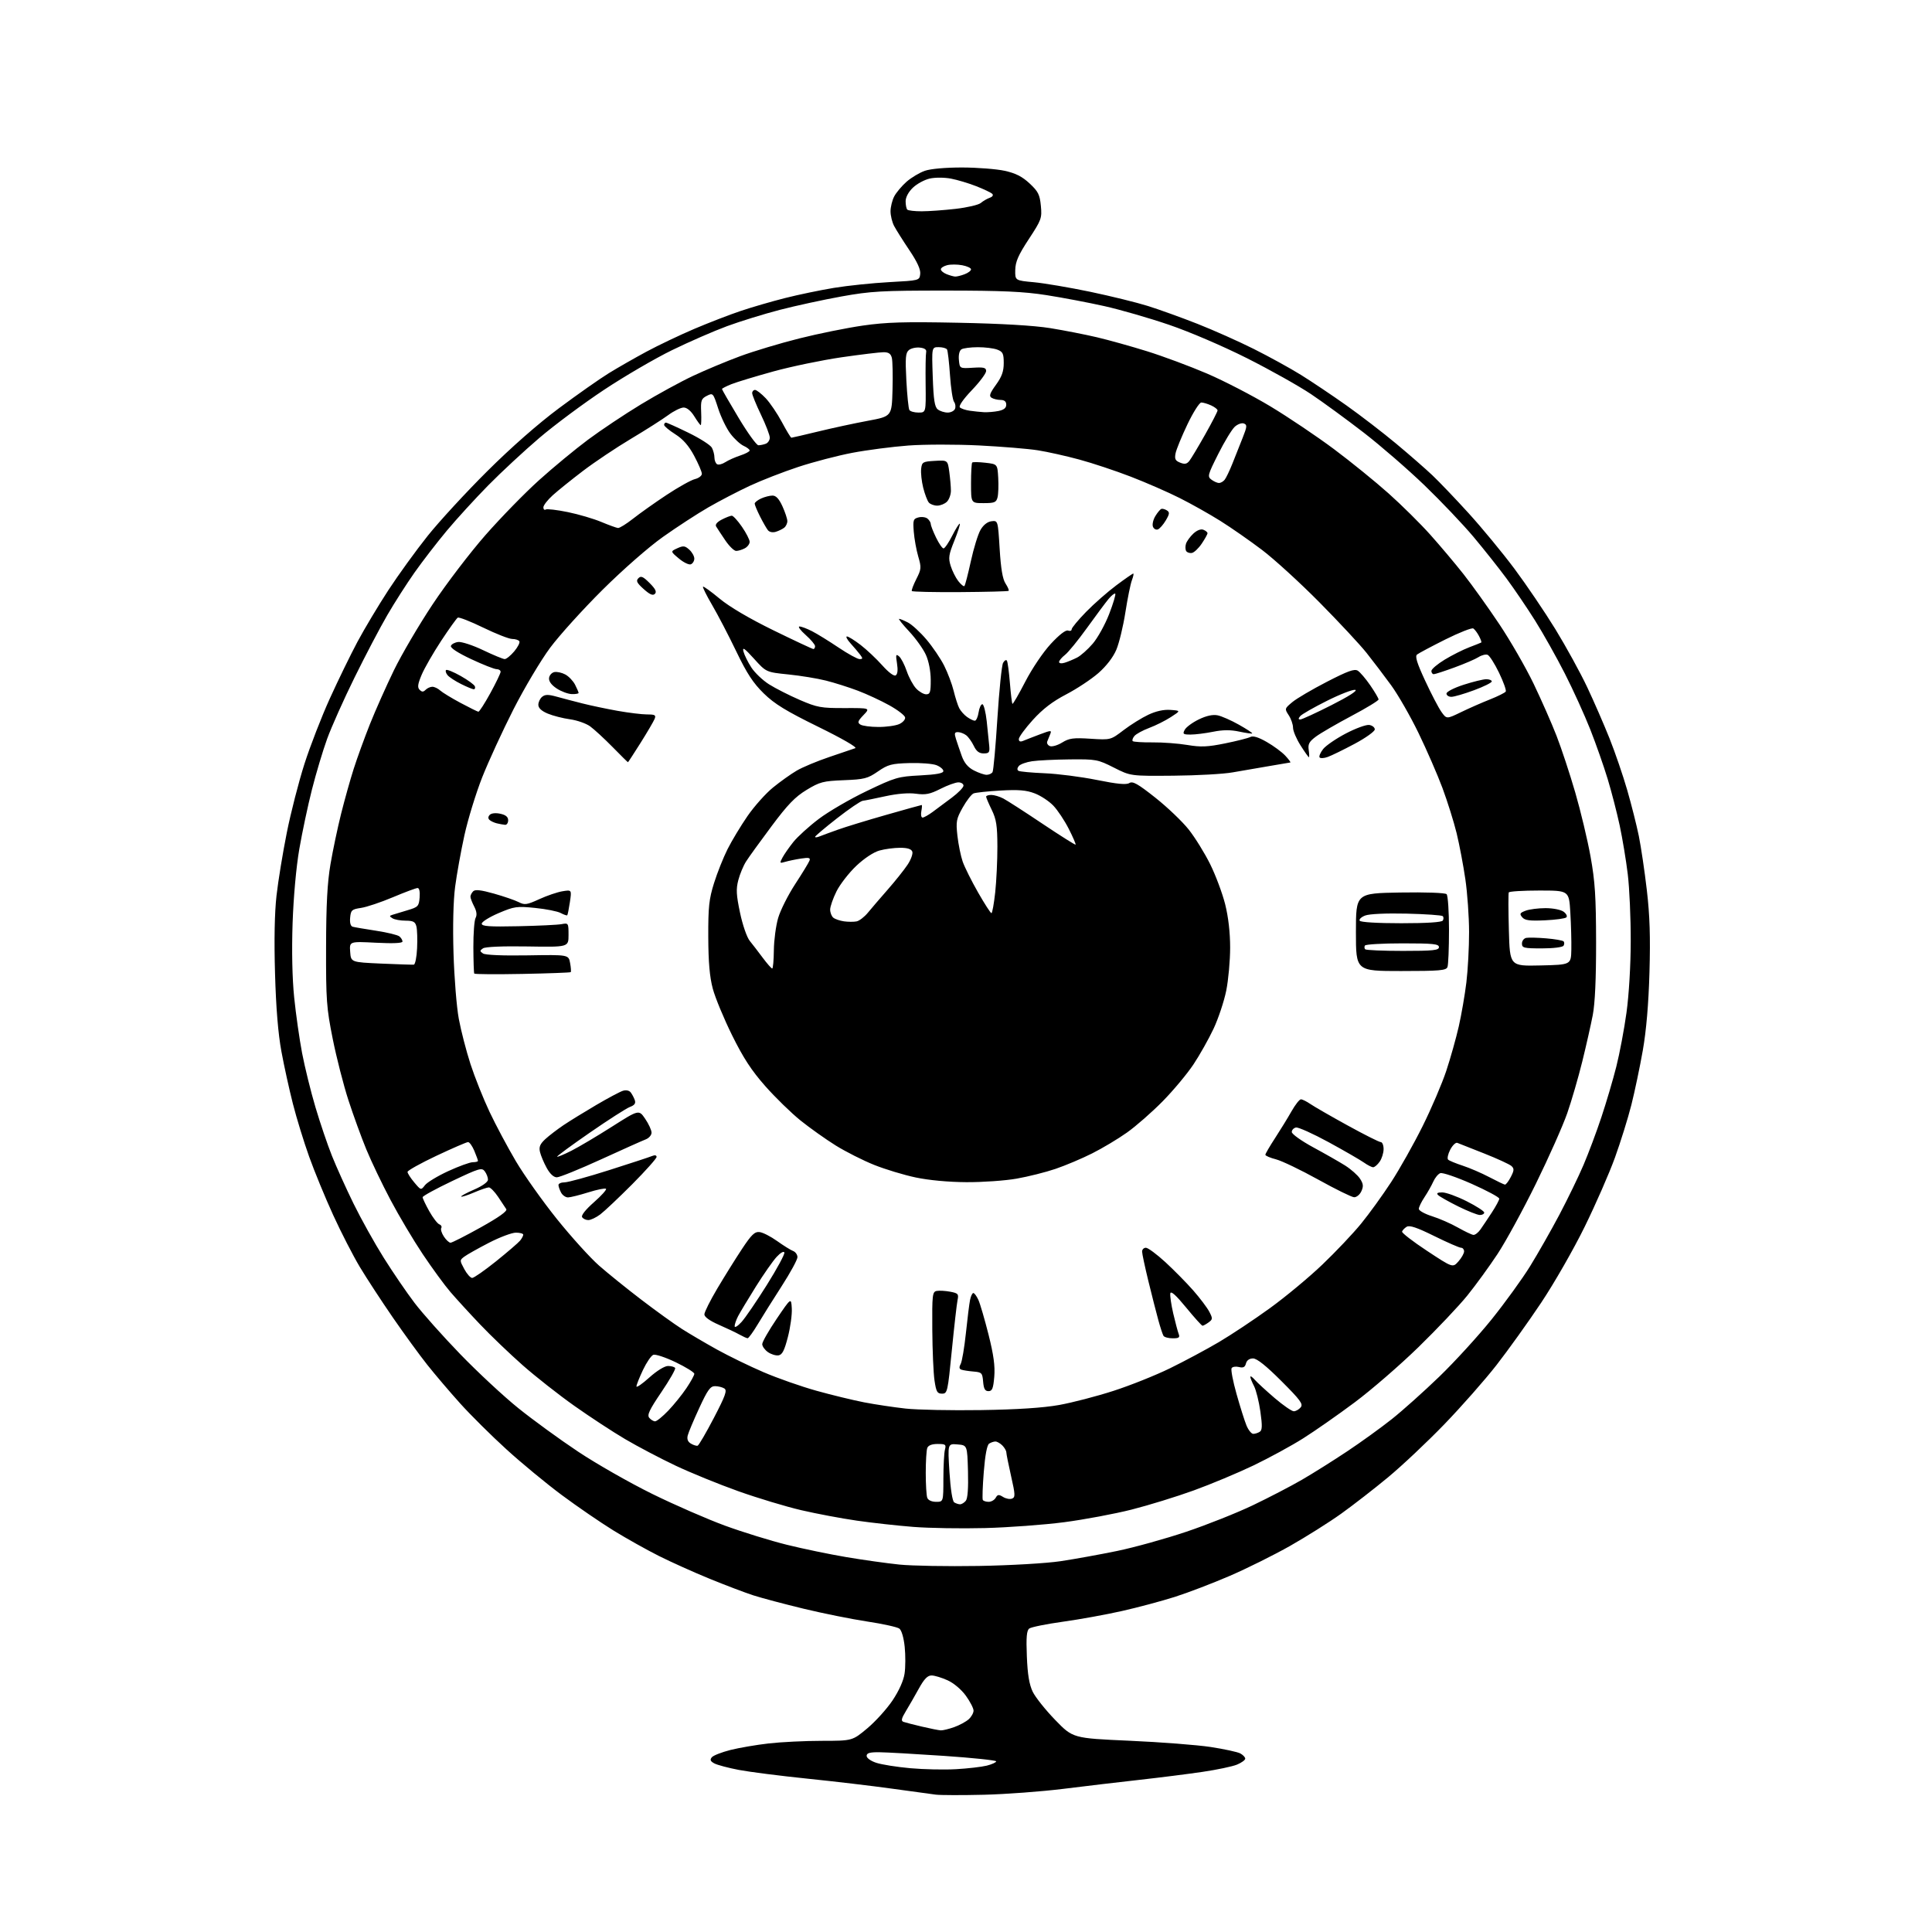 <?xml version="1.0" encoding="UTF-8" standalone="no"?>
<svg 
  version="1.1" 
  xmlns="http://www.w3.org/2000/svg" 
  xmlns:xlink="http://www.w3.org/1999/xlink" 
  xmlns:svg="http://www.w3.org/2000/svg"
  xmlns:rdf="http://www.w3.org/1999/02/22-rdf-syntax-ns#"
  xmlns:cc="http://creativecommons.org/ns#"
  xmlns:dc="http://purl.org/dc/elements/1.1/"
  viewBox="0 0 768 768"
  width="768"
  height="768"
>
<style>svg {background-color: white; }</style>"
<path stroke="none" fill="black" fill-rule="evenodd" d="M391.17,713.44C382.55,713.65 373.93,713.63 372.00,713.40C370.07,713.16 362.20,712.08 354.50,711.01C346.80,709.93 331.69,708.14 320.91,707.04C310.14,705.93 297.90,704.37 293.70,703.57C289.51,702.77 285.13,701.60 283.97,700.99C282.38,700.13 282.14,699.54 282.96,698.54C283.56,697.82 286.90,696.52 290.37,695.64C293.84,694.77 300.69,693.60 305.59,693.04C310.49,692.48 319.97,692.01 326.66,692.01C338.83,692.00 338.83,692.00 344.74,687.06C347.99,684.34 352.51,679.35 354.78,675.97C357.34,672.15 359.16,668.12 359.58,665.30C359.96,662.81 359.98,658.01 359.63,654.64C359.25,650.97 358.39,648.05 357.50,647.39C356.67,646.78 350.93,645.51 344.75,644.58C338.56,643.64 327.20,641.36 319.50,639.50C311.80,637.64 302.77,635.24 299.44,634.17C296.10,633.09 288.27,630.11 282.04,627.56C275.80,625.01 266.77,620.95 261.97,618.54C257.17,616.13 249.02,611.57 243.87,608.40C238.72,605.22 229.47,598.88 223.32,594.31C217.16,589.73 207.26,581.56 201.32,576.14C195.37,570.73 187.10,562.52 182.94,557.90C178.78,553.28 172.88,546.35 169.83,542.50C166.77,538.65 160.60,530.17 156.11,523.66C151.62,517.14 145.74,508.14 143.05,503.66C140.36,499.17 135.58,489.88 132.44,483.00C129.29,476.12 124.99,465.67 122.88,459.76C120.77,453.86 117.86,444.41 116.43,438.76C114.99,433.12 112.93,423.77 111.87,418.00C110.57,410.99 109.72,400.69 109.33,387.00C108.94,373.76 109.15,362.78 109.92,356.00C110.57,350.23 112.41,338.98 114.01,331.00C115.60,323.02 118.76,310.73 121.02,303.67C123.28,296.62 127.82,284.92 131.11,277.67C134.40,270.43 139.35,260.27 142.11,255.10C144.88,249.93 150.40,240.70 154.38,234.60C158.37,228.49 165.41,218.78 170.02,213.00C174.64,207.22 185.28,195.67 193.67,187.33C203.24,177.81 213.88,168.46 222.21,162.26C229.52,156.81 238.43,150.56 242.00,148.36C245.57,146.16 252.32,142.30 257.00,139.78C261.68,137.26 270.23,133.19 276.00,130.73C281.77,128.28 290.10,125.06 294.50,123.59C298.90,122.11 306.79,119.82 312.04,118.49C317.29,117.16 326.07,115.33 331.54,114.43C337.02,113.53 346.90,112.51 353.50,112.15C365.48,111.50 365.50,111.50 365.80,108.91C366.01,107.14 364.62,104.10 361.46,99.41C358.91,95.61 356.18,91.28 355.41,89.80C354.63,88.31 354.00,85.70 354.00,84.00C354.00,82.30 354.65,79.64 355.45,78.10C356.25,76.56 358.46,73.93 360.36,72.25C362.27,70.58 365.55,68.62 367.66,67.89C369.96,67.10 375.92,66.57 382.50,66.58C388.55,66.60 396.15,67.19 399.40,67.90C403.76,68.87 406.33,70.17 409.28,72.92C412.70,76.11 413.33,77.36 413.76,81.81C414.23,86.74 413.99,87.39 408.96,95.06C404.79,101.41 403.65,104.02 403.58,107.31C403.50,111.50 403.50,111.50 411.00,112.19C415.12,112.58 425.17,114.28 433.33,115.98C441.48,117.69 451.83,120.23 456.33,121.64C460.82,123.05 469.68,126.24 476.00,128.73C482.32,131.22 492.41,135.71 498.41,138.72C504.41,141.72 512.83,146.35 517.12,149.01C521.40,151.67 529.54,157.13 535.20,161.14C540.87,165.16 549.77,172.01 555.00,176.37C560.23,180.73 566.69,186.37 569.36,188.90C572.04,191.43 578.53,198.22 583.79,204.00C589.05,209.78 597.23,219.69 601.97,226.03C606.70,232.37 614.04,243.20 618.28,250.10C622.51,257.01 628.20,267.37 630.92,273.13C633.64,278.89 637.65,288.11 639.84,293.60C642.03,299.10 645.18,308.30 646.84,314.05C648.50,319.80 650.58,328.02 651.46,332.33C652.33,336.64 653.77,346.31 654.64,353.83C655.82,363.90 656.09,372.50 655.69,386.50C655.33,399.07 654.44,409.56 653.05,417.50C651.89,424.10 649.84,433.85 648.50,439.18C647.16,444.50 644.21,453.95 641.96,460.18C639.71,466.40 634.30,478.76 629.94,487.64C625.59,496.52 617.81,510.10 612.65,517.83C607.49,525.56 599.49,536.72 594.88,542.64C590.27,548.55 580.94,559.14 574.15,566.17C567.36,573.20 557.30,582.67 551.81,587.22C546.31,591.78 537.92,598.29 533.16,601.70C528.40,605.11 519.25,610.87 512.84,614.51C506.43,618.14 495.63,623.51 488.84,626.44C482.05,629.37 472.23,633.13 467.00,634.79C461.77,636.45 452.32,638.98 446.00,640.40C439.68,641.83 429.10,643.75 422.50,644.66C415.90,645.58 409.89,646.80 409.14,647.37C408.11,648.17 407.88,650.82 408.19,658.46C408.48,665.68 409.14,669.62 410.52,672.50C411.59,674.70 415.62,679.75 419.48,683.73C426.50,690.97 426.50,690.97 449.00,691.97C461.38,692.52 475.90,693.64 481.28,694.46C486.66,695.29 491.94,696.43 493.03,697.01C494.11,697.60 495.00,698.53 495.00,699.09C495.00,699.64 493.54,700.71 491.75,701.45C489.96,702.20 483.77,703.50 478.00,704.35C472.23,705.20 460.98,706.62 453.00,707.51C445.02,708.40 431.38,710.01 422.67,711.10C413.96,712.18 399.79,713.23 391.17,713.44zM380.00,703.28C384.68,703.02 390.19,702.38 392.25,701.87C394.31,701.35 396.00,700.58 396.00,700.16C396.00,699.75 386.66,698.77 375.25,697.99C363.84,697.22 352.25,696.56 349.50,696.54C345.71,696.51 344.50,696.86 344.50,698.00C344.50,698.85 346.16,700.04 348.36,700.75C350.48,701.45 356.55,702.41 361.86,702.89C367.16,703.37 375.32,703.54 380.00,703.28zM374.00,687.85C374.82,687.88 377.22,687.30 379.32,686.55C381.42,685.80 384.00,684.40 385.07,683.44C386.13,682.48 387.00,680.93 387.00,680.00C387.00,679.06 385.62,676.40 383.94,674.07C382.15,671.61 379.13,669.05 376.69,667.95C374.38,666.90 371.52,666.03 370.33,666.02C368.73,666.01 367.38,667.39 365.25,671.25C363.65,674.14 361.33,678.19 360.08,680.24C358.32,683.14 358.11,684.10 359.15,684.47C359.89,684.73 363.20,685.59 366.50,686.36C369.80,687.14 373.18,687.81 374.00,687.85zM389.00,622.49C401.76,622.27 415.86,621.45 421.58,620.60C427.12,619.77 437.25,617.94 444.08,616.53C450.91,615.12 463.25,611.69 471.50,608.92C479.75,606.15 491.68,601.40 498.00,598.38C504.32,595.36 513.10,590.80 517.50,588.25C521.90,585.70 530.00,580.61 535.51,576.94C541.02,573.28 549.03,567.49 553.31,564.09C557.60,560.68 566.09,553.08 572.18,547.20C578.28,541.31 587.61,531.09 592.93,524.49C598.24,517.88 605.13,508.37 608.23,503.35C611.33,498.33 616.57,489.12 619.88,482.87C623.18,476.61 627.50,467.72 629.47,463.09C631.44,458.47 634.65,449.92 636.58,444.09C638.52,438.27 641.19,429.23 642.51,424.00C643.83,418.77 645.65,409.10 646.56,402.50C647.53,395.45 648.23,383.70 648.24,374.00C648.26,364.93 647.73,353.00 647.06,347.50C646.40,342.00 644.95,333.31 643.86,328.18C642.76,323.06 640.61,314.73 639.08,309.68C637.55,304.63 634.44,295.77 632.17,290.00C629.89,284.23 625.34,274.21 622.05,267.75C618.76,261.29 613.45,251.83 610.25,246.74C607.05,241.64 601.92,234.09 598.86,229.95C595.81,225.81 589.90,218.38 585.75,213.42C581.59,208.47 572.84,199.26 566.30,192.96C559.76,186.66 548.88,177.22 542.13,172.00C535.37,166.78 525.94,159.88 521.17,156.68C516.40,153.48 504.94,147.05 495.71,142.40C486.08,137.56 472.85,131.88 464.68,129.10C456.85,126.43 445.28,123.09 438.97,121.68C432.66,120.27 422.32,118.31 416.00,117.32C406.93,115.90 398.47,115.52 376.00,115.51C350.45,115.50 346.16,115.75 334.50,117.85C327.35,119.14 316.32,121.53 310.00,123.17C303.68,124.81 294.23,127.73 289.00,129.66C283.77,131.59 273.95,135.87 267.17,139.18C260.38,142.49 248.19,149.60 240.07,154.99C231.95,160.37 220.40,168.96 214.40,174.08C208.41,179.19 199.26,187.68 194.08,192.94C188.91,198.20 181.48,206.32 177.58,211.00C173.68,215.68 167.93,223.13 164.80,227.57C161.68,232.00 156.78,239.65 153.93,244.57C151.07,249.48 145.22,260.62 140.94,269.32C136.65,278.02 131.74,289.01 130.03,293.73C128.32,298.45 125.60,307.54 123.99,313.91C122.37,320.28 120.12,330.90 118.98,337.50C117.74,344.67 116.67,356.55 116.31,367.00C115.94,377.99 116.17,388.96 116.94,396.50C117.61,403.10 119.03,413.06 120.09,418.64C121.16,424.21 123.54,433.89 125.40,440.14C127.25,446.39 130.21,455.10 131.97,459.50C133.73,463.90 137.59,472.45 140.56,478.50C143.53,484.55 148.92,494.23 152.55,500.00C156.17,505.77 161.69,513.86 164.82,517.96C167.94,522.06 176.12,531.24 183.00,538.35C189.88,545.46 200.22,555.08 206.00,559.73C211.78,564.39 222.48,572.18 229.79,577.04C237.10,581.91 250.37,589.47 259.29,593.86C268.20,598.24 281.25,603.93 288.28,606.50C295.31,609.07 306.33,612.47 312.78,614.07C319.22,615.67 329.90,617.88 336.50,618.99C343.10,620.10 352.55,621.43 357.50,621.94C362.45,622.45 376.62,622.70 389.00,622.49zM391.50,607.43C382.15,607.67 369.37,607.46 363.10,606.97C356.84,606.48 346.71,605.36 340.60,604.48C334.50,603.60 324.55,601.73 318.50,600.32C312.45,598.91 301.20,595.52 293.50,592.78C285.80,590.04 274.55,585.45 268.50,582.59C262.45,579.72 253.45,574.99 248.50,572.07C243.55,569.16 234.45,563.19 228.27,558.82C222.09,554.45 212.87,547.19 207.77,542.70C202.67,538.20 195.07,530.92 190.88,526.51C186.69,522.11 181.37,516.29 179.05,513.59C176.73,510.90 171.80,504.15 168.08,498.59C164.36,493.04 158.58,483.32 155.24,477.00C151.89,470.68 147.55,461.61 145.60,456.86C143.64,452.10 140.45,443.33 138.51,437.36C136.57,431.39 133.76,420.43 132.27,413.00C129.79,400.60 129.57,397.63 129.62,376.50C129.65,359.60 130.12,350.86 131.37,343.54C132.30,338.07 134.20,329.07 135.58,323.54C136.96,318.02 139.21,309.97 140.59,305.66C141.96,301.35 144.88,293.33 147.06,287.84C149.25,282.35 153.54,272.72 156.59,266.44C159.65,260.16 166.58,248.35 172.00,240.20C177.41,232.05 186.86,219.68 192.98,212.70C199.10,205.73 208.70,195.89 214.31,190.85C219.91,185.80 228.68,178.56 233.78,174.76C238.89,170.96 248.33,164.66 254.78,160.75C261.22,156.84 270.54,151.74 275.49,149.42C280.45,147.09 288.87,143.57 294.21,141.60C299.55,139.62 310.12,136.44 317.71,134.54C325.29,132.63 336.68,130.33 343.00,129.42C352.34,128.08 359.49,127.86 381.00,128.30C398.13,128.64 411.03,129.40 417.50,130.44C423.00,131.33 431.32,132.96 436.00,134.06C440.68,135.16 449.68,137.67 456.00,139.64C462.32,141.61 473.04,145.60 479.81,148.50C486.59,151.41 497.95,157.29 505.06,161.57C512.17,165.86 523.50,173.48 530.24,178.51C536.98,183.54 546.77,191.49 552.00,196.16C557.23,200.83 564.69,208.22 568.58,212.58C572.48,216.94 578.42,223.99 581.79,228.26C585.15,232.52 591.54,241.45 595.98,248.09C600.42,254.73 606.57,265.42 609.65,271.83C612.73,278.25 616.83,287.55 618.75,292.50C620.68,297.45 624.02,307.57 626.18,315.00C628.34,322.43 631.08,333.90 632.27,340.50C634.05,350.38 634.44,356.39 634.47,374.50C634.49,388.98 634.04,398.89 633.15,403.50C632.41,407.35 630.53,415.68 628.97,422.00C627.41,428.32 624.73,437.55 623.01,442.50C621.29,447.45 615.69,460.05 610.56,470.50C605.43,480.95 598.55,493.55 595.28,498.50C592.01,503.45 586.61,510.88 583.28,515.00C579.95,519.12 571.21,528.35 563.86,535.51C556.51,542.67 545.10,552.55 538.50,557.47C531.90,562.40 522.67,568.84 518.00,571.79C513.33,574.74 504.43,579.58 498.23,582.56C492.03,585.53 481.37,589.99 474.55,592.46C467.72,594.94 456.61,598.36 449.85,600.08C443.09,601.79 431.02,604.05 423.03,605.10C415.04,606.14 400.85,607.19 391.50,607.43zM381.63,597.98C382.25,597.99 383.28,597.37 383.91,596.60C384.67,595.69 384.97,591.63 384.79,584.85C384.50,574.50 384.50,574.50 380.60,574.18C376.71,573.86 376.71,573.86 377.42,585.16C377.86,592.03 378.60,596.76 379.32,597.22C379.97,597.63 381.01,597.98 381.63,597.98zM372.11,597.00C375.00,597.00 375.00,597.00 375.01,587.75C375.02,582.66 375.30,577.49 375.63,576.25C376.17,574.23 375.88,574.00 372.72,574.00C370.45,574.00 369.00,574.56 368.61,575.58C368.27,576.45 368.00,580.91 368.00,585.50C368.00,590.09 368.27,594.55 368.61,595.42C368.97,596.36 370.39,597.00 372.11,597.00zM393.01,597.00C394.05,597.00 395.30,596.28 395.80,595.40C396.55,594.06 397.03,594.00 398.72,595.05C399.83,595.75 401.43,596.05 402.27,595.73C403.64,595.20 403.61,594.22 401.93,586.82C400.90,582.24 400.04,577.97 400.03,577.32C400.01,576.67 399.29,575.44 398.43,574.57C397.56,573.71 396.33,573.01 395.68,573.02C395.03,573.02 393.91,573.40 393.20,573.86C392.36,574.39 391.60,578.41 391.07,585.09C390.61,590.82 390.44,595.84 390.68,596.25C390.92,596.66 391.97,597.00 393.01,597.00zM277.32,574.69C277.77,574.56 280.67,569.59 283.77,563.65C288.39,554.78 289.13,552.69 287.94,551.94C287.15,551.44 285.48,551.02 284.24,551.02C282.37,551.00 281.29,552.50 277.96,559.72C275.74,564.51 273.68,569.42 273.38,570.62C273.01,572.10 273.43,573.15 274.67,573.87C275.67,574.46 276.87,574.83 277.32,574.69zM498.20,569.98C498.91,569.98 500.07,569.61 500.77,569.16C501.77,568.53 501.82,566.78 501.02,561.12C500.45,557.14 499.32,552.58 498.50,550.99C497.67,549.40 497.01,547.74 497.03,547.30C497.05,546.86 497.85,547.40 498.81,548.50C499.78,549.60 503.33,552.86 506.70,555.75C510.08,558.64 513.50,561.00 514.30,561.00C515.10,561.00 516.33,560.31 517.03,559.46C518.12,558.15 516.98,556.60 509.34,548.96C503.29,542.91 499.64,540.00 498.10,540.00C496.66,540.00 495.62,540.74 495.29,541.99C494.90,543.49 494.21,543.84 492.49,543.41C491.24,543.10 489.93,543.30 489.58,543.87C489.23,544.44 490.11,549.07 491.55,554.16C492.98,559.25 494.77,564.90 495.52,566.71C496.28,568.52 497.48,569.99 498.20,569.98zM260.41,565.00C261.06,565.00 263.41,563.09 265.65,560.75C267.89,558.41 271.13,554.39 272.86,551.82C274.59,549.25 276.00,546.68 276.00,546.11C276.00,545.54 272.68,543.48 268.62,541.52C264.56,539.57 260.54,538.24 259.70,538.56C258.85,538.89 257.00,541.60 255.58,544.60C254.16,547.60 253.00,550.53 253.00,551.12C253.00,551.71 255.30,550.12 258.11,547.59C261.09,544.91 264.19,543.00 265.55,543.00C266.83,543.00 268.10,543.36 268.38,543.80C268.65,544.24 266.18,548.56 262.90,553.40C258.16,560.39 257.16,562.49 258.09,563.60C258.72,564.37 259.77,565.00 260.41,565.00zM390.00,560.53C404.45,560.31 414.61,559.64 421.00,558.51C426.23,557.57 435.94,555.05 442.59,552.90C449.24,550.76 459.37,546.71 465.09,543.91C470.82,541.11 479.55,536.43 484.50,533.52C489.45,530.60 498.58,524.53 504.79,520.03C511.01,515.53 520.41,507.72 525.68,502.67C530.96,497.63 537.89,490.31 541.07,486.41C544.26,482.51 549.62,475.09 553.00,469.91C556.37,464.74 562.00,454.73 565.51,447.67C569.02,440.61 573.25,430.71 574.92,425.67C576.59,420.63 578.82,412.68 579.89,408.00C580.95,403.32 582.31,395.45 582.91,390.50C583.51,385.55 583.99,376.55 583.98,370.50C583.97,364.45 583.31,355.00 582.50,349.50C581.70,344.00 580.14,335.78 579.04,331.24C577.93,326.70 575.39,318.60 573.40,313.24C571.40,307.88 567.12,298.06 563.89,291.40C560.67,284.75 555.76,276.20 553.00,272.40C550.23,268.61 545.84,262.82 543.23,259.54C540.63,256.27 532.20,247.22 524.50,239.44C516.80,231.66 506.55,222.30 501.71,218.63C496.88,214.97 489.41,209.76 485.11,207.07C480.81,204.37 473.52,200.27 468.91,197.96C464.31,195.64 455.58,191.83 449.52,189.49C443.46,187.15 434.23,184.08 429.00,182.67C423.77,181.25 416.37,179.60 412.55,179.00C408.72,178.39 398.20,177.53 389.16,177.07C380.13,176.62 367.51,176.63 361.12,177.10C354.73,177.58 344.71,178.88 338.86,179.99C333.01,181.10 323.34,183.63 317.36,185.60C311.39,187.57 302.69,190.95 298.04,193.12C293.39,195.29 285.97,199.15 281.57,201.69C277.16,204.23 269.06,209.51 263.56,213.41C257.79,217.50 247.62,226.42 239.48,234.50C231.73,242.20 222.37,252.55 218.68,257.50C215.00,262.45 208.44,273.48 204.10,282.00C199.77,290.52 194.18,302.68 191.68,309.00C189.19,315.32 186.01,325.68 184.62,332.00C183.23,338.32 181.57,347.55 180.92,352.50C180.19,358.08 179.95,368.15 180.28,379.00C180.57,388.62 181.51,400.32 182.38,405.00C183.24,409.68 185.34,417.77 187.03,423.00C188.73,428.23 192.14,436.77 194.61,442.00C197.08,447.23 201.79,456.05 205.07,461.61C208.36,467.17 215.71,477.52 221.40,484.61C227.10,491.70 234.63,500.02 238.13,503.09C241.63,506.17 249.22,512.29 255.00,516.70C260.77,521.11 267.98,526.30 271.00,528.23C274.02,530.16 280.32,533.86 285.00,536.46C289.68,539.05 298.03,543.12 303.57,545.49C309.11,547.87 318.56,551.18 324.57,552.85C330.58,554.53 339.10,556.59 343.50,557.45C347.90,558.30 355.32,559.41 360.00,559.93C364.68,560.44 378.18,560.71 390.00,560.53zM374.47,554.00C372.56,554.00 372.15,553.27 371.48,548.75C371.05,545.86 370.66,536.76 370.60,528.51C370.51,514.69 370.64,513.50 372.35,513.17C373.37,512.98 375.78,513.11 377.70,513.47C380.88,514.07 381.15,514.38 380.64,516.81C380.33,518.29 379.31,527.26 378.37,536.75C376.74,553.37 376.60,554.00 374.47,554.00zM392.94,553.00C391.56,553.00 391.05,552.09 390.81,549.25C390.52,545.76 390.26,545.48 387.00,545.21C385.07,545.05 382.92,544.72 382.21,544.48C381.28,544.16 381.19,543.51 381.88,542.22C382.42,541.22 383.35,535.70 383.96,529.95C384.56,524.20 385.30,518.26 385.61,516.75C385.91,515.24 386.50,514.00 386.92,514.00C387.34,514.00 388.24,515.23 388.93,516.74C389.61,518.24 391.42,524.43 392.95,530.49C394.99,538.60 395.59,543.02 395.24,547.25C394.84,551.96 394.42,553.00 392.94,553.00zM309.44,538.78C308.37,538.93 306.49,538.35 305.25,537.47C304.01,536.60 303.00,535.18 303.00,534.31C303.00,533.44 305.59,528.91 308.75,524.24C314.50,515.76 314.50,515.76 314.75,520.13C314.89,522.53 314.19,527.65 313.19,531.50C311.80,536.90 310.94,538.56 309.44,538.78zM297.19,531.97C296.81,531.96 295.38,531.31 294.00,530.54C292.62,529.76 288.91,528.00 285.75,526.62C282.15,525.05 280.00,523.51 280.00,522.49C280.00,521.60 282.32,516.96 285.15,512.19C287.99,507.41 292.39,500.35 294.94,496.50C298.73,490.77 300.00,489.55 301.94,489.77C303.24,489.91 306.37,491.51 308.90,493.32C311.43,495.13 314.29,496.91 315.25,497.28C316.21,497.64 317.00,498.75 317.00,499.74C317.00,500.72 314.19,505.90 310.75,511.23C307.31,516.57 303.01,523.42 301.19,526.47C299.37,529.51 297.57,531.99 297.19,531.97zM466.17,532.00C464.49,532.00 462.84,531.55 462.50,531.01C462.17,530.46 461.24,527.65 460.45,524.76C459.65,521.87 457.88,514.89 456.50,509.26C455.13,503.63 454.00,498.34 454.00,497.51C454.00,496.68 454.68,496.00 455.51,496.00C456.34,496.00 459.83,498.58 463.26,501.73C466.69,504.89 471.68,509.95 474.34,512.98C477.01,516.02 479.87,519.82 480.71,521.43C482.11,524.12 482.09,524.46 480.43,525.68C479.43,526.40 478.35,527.00 478.02,527.00C477.70,527.00 474.76,523.74 471.49,519.75C467.48,514.86 465.44,513.03 465.22,514.13C465.05,515.02 465.57,518.62 466.38,522.13C467.20,525.63 468.17,529.29 468.54,530.25C469.09,531.68 468.66,532.00 466.17,532.00zM294.78,525.50C296.28,523.85 300.80,517.22 304.84,510.78C308.88,504.33 312.01,498.54 311.80,497.90C311.58,497.23 310.28,497.96 308.74,499.62C307.27,501.20 303.53,506.55 300.43,511.50C297.34,516.45 294.18,521.72 293.40,523.20C292.63,524.69 292.01,526.49 292.03,527.20C292.05,527.92 293.28,527.15 294.78,525.50zM187.70,508.00C188.38,508.00 192.67,505.01 197.22,501.36C201.77,497.70 206.06,494.01 206.75,493.16C207.44,492.31 208.00,491.25 208.00,490.81C208.00,490.36 206.68,490.00 205.08,490.00C203.47,490.00 198.63,491.82 194.33,494.04C190.02,496.27 185.64,498.73 184.58,499.53C182.70,500.94 182.70,501.03 184.56,504.48C185.60,506.42 187.01,508.00 187.70,508.00zM579.75,501.43C580.99,500.03 582.00,498.24 582.00,497.44C582.00,496.65 581.45,496.00 580.79,496.00C580.12,496.00 575.33,493.91 570.14,491.35C563.20,487.92 560.30,486.95 559.16,487.67C558.31,488.20 557.49,489.06 557.34,489.57C557.18,490.08 561.65,493.53 567.28,497.24C577.50,503.98 577.50,503.98 579.75,501.43zM179.10,494.00C179.68,494.00 185.07,491.26 191.08,487.91C198.35,483.86 201.75,481.43 201.25,480.65C200.84,480.00 199.38,477.80 198.00,475.75C196.62,473.70 194.97,472.02 194.33,472.01C193.69,472.01 191.04,472.91 188.44,474.03C185.84,475.14 183.54,475.88 183.33,475.66C183.11,475.45 185.42,474.20 188.45,472.89C191.73,471.47 193.97,469.87 193.98,468.94C193.99,468.08 193.43,466.60 192.73,465.65C191.56,464.05 190.57,464.34 179.73,469.49C173.28,472.56 168.00,475.45 168.00,475.91C168.00,476.37 169.18,478.87 170.63,481.46C172.08,484.04 173.88,486.40 174.63,486.69C175.38,486.97 175.73,487.63 175.41,488.15C175.09,488.67 175.55,490.19 176.44,491.54C177.32,492.89 178.52,494.00 179.10,494.00zM585.70,490.89C586.37,490.95 587.62,489.99 588.49,488.75C589.36,487.51 591.40,484.48 593.02,482.00C594.64,479.52 595.97,477.05 595.98,476.49C595.99,475.93 591.07,473.29 585.05,470.61C579.03,467.94 573.40,466.02 572.54,466.35C571.68,466.67 570.43,468.19 569.75,469.72C569.07,471.25 567.50,474.03 566.26,475.89C565.02,477.75 564.00,479.85 564.00,480.55C564.00,481.24 566.37,482.56 569.27,483.47C572.17,484.38 576.78,486.40 579.52,487.96C582.26,489.51 585.04,490.83 585.70,490.89zM233.86,485.00C232.90,485.00 231.79,484.48 231.40,483.83C230.96,483.13 232.81,480.80 236.09,477.92C239.06,475.31 241.23,472.90 240.90,472.57C240.57,472.24 237.42,472.87 233.90,473.97C230.38,475.07 226.73,475.98 225.79,475.99C224.84,475.99 223.60,475.13 223.04,474.07C222.47,473.00 222.00,471.65 222.00,471.07C222.00,470.48 223.09,470.00 224.43,470.00C225.77,470.00 233.76,467.81 242.18,465.13C250.61,462.45 258.29,459.93 259.25,459.52C260.31,459.08 261.00,459.22 261.00,459.90C261.00,460.51 256.64,465.40 251.31,470.76C245.97,476.11 240.26,481.51 238.61,482.75C236.96,483.99 234.83,485.00 233.86,485.00zM588.25,482.98C587.29,482.97 583.40,481.42 579.60,479.54C575.81,477.65 572.23,475.63 571.65,475.05C570.92,474.32 571.42,474.00 573.32,474.00C574.82,474.00 579.19,475.58 583.02,477.51C586.86,479.44 590.00,481.47 590.00,482.01C590.00,482.56 589.21,482.99 588.25,482.98zM538.27,475.92C537.30,475.88 530.88,472.72 524.00,468.90C517.12,465.09 509.59,461.47 507.25,460.86C504.91,460.26 503.00,459.44 503.00,459.04C503.00,458.64 504.74,455.65 506.86,452.41C508.98,449.16 511.92,444.36 513.40,441.75C514.88,439.14 516.56,437.00 517.14,437.00C517.72,437.00 519.39,437.83 520.85,438.83C522.31,439.84 528.95,443.67 535.61,447.33C542.27,451.00 548.24,454.00 548.86,454.00C549.49,454.00 550.00,455.25 550.00,456.78C550.00,458.31 549.30,460.56 548.44,461.78C547.59,463.00 546.42,464.00 545.85,464.00C545.28,464.00 543.61,463.15 542.15,462.11C540.69,461.08 534.41,457.45 528.18,454.05C521.96,450.66 516.11,448.03 515.18,448.20C514.26,448.38 513.50,449.19 513.50,449.99C513.50,450.80 517.30,453.51 522.01,456.07C526.69,458.60 532.42,461.87 534.74,463.33C537.05,464.80 539.70,467.14 540.62,468.54C541.95,470.58 542.06,471.57 541.16,473.54C540.55,474.89 539.25,475.96 538.27,475.92zM168.92,471.14C169.79,470.00 173.96,467.48 178.18,465.54C182.41,463.59 186.80,462.00 187.93,462.00C189.07,462.00 190.00,461.76 190.00,461.47C190.00,461.18 189.35,459.38 188.55,457.47C187.75,455.56 186.64,454.00 186.06,454.00C185.49,454.00 179.85,456.44 173.51,459.43C167.18,462.42 162.00,465.31 162.00,465.85C162.00,466.40 163.20,468.28 164.67,470.02C167.33,473.18 167.35,473.18 168.92,471.14zM598.22,470.90C598.62,470.96 599.68,469.59 600.56,467.88C601.91,465.27 601.96,464.55 600.84,463.52C600.10,462.84 595.23,460.60 590.00,458.53C584.77,456.47 579.97,454.56 579.32,454.31C578.67,454.05 577.39,455.28 576.48,457.03C575.57,458.79 575.21,460.57 575.66,460.99C576.12,461.41 578.75,462.49 581.50,463.39C584.25,464.29 588.98,466.33 592.00,467.92C595.02,469.51 597.83,470.85 598.22,470.90zM384.12,469.93C377.03,469.89 369.18,469.16 364.00,468.06C359.32,467.08 351.90,464.83 347.50,463.07C343.10,461.31 336.23,457.84 332.23,455.36C328.24,452.87 321.94,448.40 318.23,445.42C314.53,442.44 308.22,436.29 304.21,431.75C298.72,425.53 295.47,420.55 291.00,411.50C287.74,404.90 284.29,396.57 283.34,393.00C282.10,388.36 281.59,382.49 281.55,372.50C281.51,360.51 281.84,357.43 283.84,351.04C285.13,346.93 287.55,340.85 289.22,337.54C290.89,334.22 294.45,328.31 297.13,324.42C299.82,320.53 304.37,315.42 307.26,313.07C310.14,310.72 314.39,307.69 316.70,306.34C319.01,304.98 324.86,302.54 329.70,300.91C334.54,299.28 339.17,297.71 339.99,297.41C340.87,297.10 334.72,293.55 325.27,288.92C312.46,282.63 307.91,279.85 303.61,275.65C299.40,271.54 296.92,267.75 292.67,258.92C289.65,252.64 285.35,244.38 283.11,240.56C280.88,236.74 279.23,233.44 279.45,233.21C279.68,232.99 282.64,235.13 286.05,237.96C289.95,241.21 297.85,245.86 307.45,250.56C315.82,254.65 322.97,258.00 323.33,258.00C323.70,258.00 324.00,257.49 324.00,256.86C324.00,256.23 322.31,254.22 320.25,252.40C318.19,250.57 317.08,249.06 317.79,249.04C318.50,249.02 320.75,249.86 322.79,250.91C324.83,251.95 329.57,254.88 333.33,257.41C337.08,259.93 340.85,262.00 341.70,262.00C343.01,262.00 343.04,261.73 341.92,260.25C341.20,259.29 339.48,257.26 338.11,255.75C336.75,254.24 336.10,253.00 336.67,253.00C337.24,253.00 339.69,254.52 342.11,256.38C344.52,258.24 348.39,261.88 350.70,264.47C353.21,267.29 355.36,268.90 356.05,268.47C356.81,268.00 356.99,266.34 356.57,263.72C356.02,260.26 356.13,259.87 357.39,260.91C358.20,261.58 359.56,264.21 360.43,266.75C361.30,269.30 362.98,272.42 364.18,273.69C365.37,274.96 367.17,276.00 368.17,276.00C369.73,276.00 370.00,275.16 369.98,270.25C369.96,266.76 369.20,262.84 368.04,260.27C366.98,257.94 364.00,253.78 361.42,251.02C358.84,248.26 357.04,246.00 357.41,246.00C357.79,246.00 359.38,246.66 360.95,247.47C362.52,248.29 365.82,251.32 368.28,254.22C370.74,257.13 373.92,261.81 375.33,264.63C376.75,267.45 378.44,271.95 379.10,274.63C379.75,277.31 380.74,280.40 381.30,281.50C381.86,282.60 383.26,284.18 384.41,285.00C385.56,285.82 386.95,286.50 387.50,286.50C388.05,286.50 388.73,285.02 389.00,283.21C389.27,281.40 389.95,279.93 390.50,279.94C391.05,279.95 391.83,283.00 392.24,286.73C392.65,290.45 393.10,294.85 393.24,296.50C393.47,299.10 393.17,299.50 391.01,299.50C389.24,299.50 388.12,298.65 387.10,296.50C386.31,294.85 384.95,292.95 384.08,292.28C383.21,291.61 381.74,291.05 380.82,291.03C379.44,291.01 379.30,291.49 380.01,293.75C380.49,295.26 381.53,298.30 382.31,300.50C383.31,303.28 384.77,305.03 387.12,306.25C388.98,307.21 391.26,308.00 392.19,308.00C393.12,308.00 394.18,307.52 394.55,306.93C394.91,306.34 395.78,296.72 396.48,285.55C397.19,274.39 398.20,264.46 398.74,263.50C399.28,262.53 399.97,262.14 400.26,262.62C400.56,263.10 401.09,267.08 401.45,271.46C401.80,275.85 402.26,279.59 402.46,279.79C402.66,279.99 404.96,276.02 407.57,270.96C410.28,265.73 414.65,259.25 417.72,255.94C421.09,252.30 423.66,250.32 424.56,250.66C425.35,250.96 426.00,250.74 426.00,250.16C426.00,249.58 428.59,246.46 431.75,243.22C434.91,239.98 440.32,235.24 443.76,232.67C447.20,230.10 450.23,228.00 450.49,228.00C450.74,228.00 450.50,229.19 449.95,230.64C449.39,232.09 448.23,237.83 447.36,243.39C446.50,248.95 444.87,255.66 443.75,258.30C442.48,261.29 439.79,264.78 436.61,267.57C433.80,270.02 428.04,273.83 423.82,276.03C418.37,278.87 414.53,281.82 410.57,286.18C407.51,289.57 405.00,292.99 405.00,293.78C405.00,294.76 405.56,294.98 406.75,294.49C407.71,294.08 410.68,292.94 413.34,291.93C417.80,290.25 418.12,290.24 417.49,291.80C417.11,292.74 416.58,294.06 416.30,294.74C416.02,295.42 416.50,296.26 417.37,296.59C418.24,296.92 420.42,296.28 422.22,295.17C425.03,293.44 426.66,293.22 433.50,293.66C441.50,294.17 441.50,294.17 446.63,290.25C449.45,288.10 453.88,285.34 456.48,284.12C459.56,282.67 462.62,282.00 465.29,282.20C469.39,282.50 469.39,282.50 465.44,285.05C463.27,286.46 459.40,288.40 456.83,289.36C454.26,290.32 451.61,291.77 450.94,292.58C450.26,293.39 449.97,294.30 450.28,294.61C450.59,294.92 454.14,295.15 458.17,295.11C462.20,295.07 468.43,295.54 472.00,296.14C477.37,297.04 479.99,296.93 487.00,295.51C491.68,294.56 496.21,293.41 497.07,292.95C498.12,292.40 500.27,293.06 503.57,294.96C506.28,296.51 509.59,298.96 510.92,300.39C512.26,301.83 513.16,303.04 512.92,303.10C512.69,303.15 508.90,303.80 504.50,304.53C500.10,305.26 493.57,306.39 490.00,307.03C486.43,307.68 475.83,308.27 466.47,308.35C449.43,308.50 449.43,308.50 442.78,305.13C436.39,301.90 435.70,301.77 425.31,301.87C419.37,301.93 412.60,302.25 410.28,302.60C407.96,302.94 405.58,303.80 404.98,304.52C404.33,305.31 404.27,306.05 404.85,306.41C405.37,306.73 410.05,307.16 415.25,307.38C420.46,307.59 429.79,308.79 435.99,310.04C444.17,311.69 447.72,312.03 448.93,311.27C450.28,310.43 452.27,311.55 459.28,317.10C464.05,320.88 470.01,326.57 472.52,329.74C475.03,332.91 478.87,339.10 481.05,343.50C483.23,347.90 485.91,355.06 487.01,359.41C488.29,364.52 489.00,370.64 489.00,376.70C489.00,381.86 488.30,389.55 487.45,393.79C486.59,398.03 484.33,404.83 482.43,408.89C480.52,412.96 476.92,419.36 474.42,423.12C471.92,426.87 466.42,433.47 462.19,437.77C457.96,442.07 451.57,447.67 448.00,450.20C444.43,452.74 438.18,456.47 434.13,458.50C430.08,460.54 423.56,463.29 419.63,464.63C415.71,465.97 408.73,467.72 404.12,468.53C399.51,469.34 390.51,469.97 384.12,469.93zM221.35,468.00C220.09,468.00 218.62,466.63 217.31,464.25C216.18,462.19 214.98,459.34 214.65,457.92C214.18,455.92 214.67,454.76 216.77,452.81C218.27,451.43 221.53,448.94 224.00,447.27C226.47,445.61 232.32,442.01 237.00,439.26C241.68,436.51 246.45,433.97 247.61,433.61C248.85,433.22 250.12,433.48 250.70,434.23C251.25,434.93 251.98,436.30 252.33,437.28C252.79,438.59 252.27,439.33 250.38,440.04C248.96,440.58 241.80,445.17 234.47,450.24C227.13,455.31 221.28,459.61 221.47,459.80C221.65,459.98 224.21,458.92 227.15,457.43C230.09,455.94 237.33,451.65 243.23,447.89C253.97,441.06 253.97,441.06 256.48,444.76C257.87,446.80 259.00,449.27 259.00,450.26C259.00,451.24 257.94,452.45 256.65,452.94C255.36,453.43 247.33,457.02 238.82,460.92C230.30,464.81 222.44,468.00 221.35,468.00zM207.66,387.15C197.30,387.35 188.68,387.29 188.52,387.01C188.35,386.73 188.20,382.03 188.17,376.57C188.15,371.10 188.54,365.85 189.05,364.90C189.67,363.74 189.49,362.25 188.49,360.34C187.68,358.78 187.01,357.03 187.01,356.45C187.00,355.87 187.49,354.91 188.10,354.30C188.89,353.51 191.16,353.76 196.35,355.22C200.28,356.33 204.70,357.85 206.17,358.60C208.56,359.82 209.40,359.70 214.38,357.43C217.43,356.03 221.58,354.62 223.60,354.29C227.27,353.69 227.27,353.69 226.54,358.60C226.14,361.29 225.67,363.65 225.49,363.83C225.32,364.01 224.14,363.61 222.88,362.93C221.62,362.26 217.06,361.35 212.74,360.92C205.42,360.18 204.46,360.32 198.20,362.98C194.52,364.56 191.50,366.44 191.50,367.17C191.50,368.23 194.46,368.44 206.00,368.19C213.97,368.02 221.74,367.65 223.25,367.36C225.94,366.85 226.00,366.94 226.00,371.67C226.00,376.50 226.00,376.50 209.75,376.23C199.86,376.06 192.91,376.36 192.00,376.98C190.67,377.89 190.67,378.11 192.00,379.02C192.91,379.64 199.86,379.94 209.75,379.77C226.01,379.50 226.01,379.50 226.62,382.80C226.96,384.61 227.07,386.25 226.87,386.44C226.67,386.63 218.02,386.95 207.66,387.15zM556.89,386.00C539.00,386.00 539.00,386.00 539.00,370.54C539.00,355.09 539.00,355.09 556.55,354.79C566.73,354.62 574.50,354.90 575.05,355.45C575.57,355.97 576.00,362.35 576.00,369.62C576.00,376.89 575.73,383.55 575.39,384.42C574.87,385.78 572.29,386.00 556.89,386.00zM306.97,385.00C307.28,385.00 307.58,381.74 307.62,377.75C307.66,373.76 308.43,367.98 309.33,364.90C310.23,361.83 313.27,355.78 316.09,351.46C318.91,347.15 321.46,342.96 321.77,342.15C322.23,340.97 321.60,340.81 318.42,341.29C316.26,341.62 313.44,342.21 312.14,342.59C309.90,343.25 309.84,343.16 311.05,340.90C311.75,339.58 313.70,336.79 315.38,334.69C317.05,332.60 321.59,328.48 325.46,325.55C329.33,322.62 337.90,317.63 344.50,314.47C355.87,309.02 356.99,308.69 365.75,308.24C372.27,307.90 375.00,307.39 375.00,306.50C375.00,305.81 373.76,304.76 372.25,304.17C370.74,303.58 365.90,303.20 361.50,303.33C354.38,303.54 352.99,303.91 348.97,306.68C344.89,309.49 343.59,309.82 335.43,310.14C327.21,310.47 325.90,310.81 320.63,314.00C316.08,316.76 313.12,319.82 306.68,328.46C302.18,334.48 297.63,340.78 296.57,342.46C295.50,344.13 294.12,347.46 293.49,349.86C292.55,353.44 292.68,355.76 294.18,362.86C295.20,367.71 296.90,372.60 298.03,374.00C299.15,375.38 301.48,378.41 303.22,380.75C304.96,383.09 306.65,385.00 306.97,385.00zM164.50,383.46C165.05,383.39 165.64,380.47 165.80,376.95C165.97,373.44 165.85,369.54 165.53,368.28C165.07,366.42 164.27,366.00 161.23,365.98C159.18,365.98 156.84,365.55 156.03,365.04C154.73,364.22 154.73,364.05 156.03,363.64C156.84,363.38 159.53,362.57 162.00,361.83C166.20,360.59 166.52,360.25 166.81,356.75C167.00,354.47 166.68,353.00 166.00,353.00C165.39,353.00 160.97,354.65 156.19,356.66C151.41,358.68 145.70,360.59 143.50,360.91C139.86,361.45 139.47,361.79 139.19,364.76C138.99,366.81 139.36,368.15 140.19,368.39C140.91,368.59 145.10,369.31 149.50,369.98C153.90,370.65 158.06,371.66 158.75,372.22C159.44,372.78 160.00,373.70 160.00,374.27C160.00,374.93 156.31,375.10 149.45,374.75C138.90,374.21 138.90,374.21 139.20,378.36C139.50,382.50 139.50,382.50 151.50,383.04C158.10,383.33 163.95,383.52 164.50,383.46zM612.35,383.78C624.50,383.50 624.50,383.50 624.63,377.50C624.70,374.20 624.52,367.56 624.23,362.75C623.71,354.00 623.71,354.00 611.92,354.00C605.43,354.00 599.96,354.34 599.76,354.75C599.56,355.16 599.58,361.93 599.80,369.78C600.19,384.06 600.19,384.06 612.35,383.78zM557.67,378.00C569.74,378.00 572.00,377.76 572.00,376.50C572.00,375.24 569.73,375.00 557.56,375.00C549.62,375.00 542.88,375.39 542.59,375.86C542.29,376.33 542.34,377.01 542.69,377.36C543.05,377.71 549.78,378.00 557.67,378.00zM612.94,377.00C605.77,377.00 605.00,376.81 605.00,375.07C605.00,374.01 605.77,373.00 606.71,372.82C607.65,372.64 611.22,372.72 614.64,373.01C618.07,373.30 621.17,373.83 621.53,374.20C621.90,374.57 621.90,375.35 621.54,375.93C621.16,376.54 617.49,377.00 612.94,377.00zM340.50,366.27C341.60,366.05 343.62,364.49 345.00,362.81C346.38,361.13 349.92,357.00 352.88,353.63C355.84,350.26 359.38,345.82 360.75,343.77C362.12,341.73 362.97,339.36 362.65,338.52C362.25,337.49 360.70,337.00 357.78,337.01C355.43,337.01 351.74,337.50 349.60,338.10C347.27,338.74 343.54,341.21 340.38,344.20C337.46,346.97 333.93,351.52 332.53,354.31C331.14,357.11 330.00,360.37 330.00,361.57C330.00,362.77 330.56,364.22 331.25,364.79C331.94,365.36 333.85,366.01 335.50,366.25C337.15,366.48 339.40,366.49 340.50,366.27zM557.00,367.00C567.17,367.00 573.12,366.62 573.54,365.93C573.90,365.35 573.89,364.56 573.52,364.18C573.15,363.81 566.69,363.36 559.17,363.18C551.06,362.99 544.36,363.29 542.69,363.93C541.14,364.52 540.16,365.45 540.50,366.00C540.87,366.60 547.47,367.00 557.00,367.00zM614.12,365.84C608.00,366.12 606.13,365.87 605.09,364.61C603.97,363.26 604.16,362.89 606.46,362.02C607.93,361.46 611.49,361.00 614.37,361.00C617.32,361.00 620.47,361.62 621.56,362.42C622.62,363.20 623.12,364.21 622.67,364.66C622.21,365.12 618.37,365.65 614.12,365.84zM394.11,363.00C394.44,363.00 395.11,359.29 395.61,354.75C396.10,350.21 396.49,342.00 396.48,336.50C396.45,328.23 396.07,325.71 394.23,321.93C393.00,319.42 392.00,317.06 392.00,316.68C392.00,316.31 392.92,316.00 394.05,316.00C395.18,316.00 397.31,316.63 398.80,317.40C400.28,318.17 407.30,322.69 414.38,327.44C421.47,332.18 427.40,335.93 427.57,335.76C427.74,335.59 426.52,332.76 424.85,329.48C423.18,326.19 420.43,322.04 418.72,320.26C417.02,318.48 413.69,316.28 411.31,315.38C407.97,314.10 404.91,313.85 397.75,314.25C392.66,314.54 387.82,315.06 387.00,315.40C386.17,315.74 384.23,318.26 382.69,321.00C380.15,325.53 379.96,326.54 380.59,332.24C380.98,335.68 381.92,340.30 382.68,342.50C383.45,344.70 386.20,350.21 388.79,354.75C391.38,359.28 393.77,362.99 394.11,363.00zM325.75,332.50C326.71,332.11 329.98,330.91 333.00,329.83C336.02,328.74 344.69,326.09 352.27,323.93C359.84,321.77 366.19,320.00 366.38,320.00C366.57,320.00 366.51,321.12 366.24,322.50C365.98,323.88 366.20,325.00 366.74,325.00C367.27,325.00 369.07,323.99 370.75,322.75C372.42,321.51 375.86,318.95 378.39,317.06C380.93,315.16 383.00,313.03 383.00,312.31C383.00,311.59 382.09,311.00 380.97,311.00C379.85,311.00 376.64,312.16 373.85,313.58C369.66,315.70 367.94,316.04 364.11,315.52C361.20,315.11 356.67,315.49 351.98,316.51C347.87,317.41 343.81,318.23 342.96,318.32C342.11,318.42 337.50,321.56 332.71,325.30C327.92,329.05 324.00,332.36 324.00,332.66C324.00,332.97 324.79,332.89 325.75,332.50zM200.75,327.88C200.06,327.82 198.60,327.55 197.50,327.29C196.40,327.02 195.07,326.40 194.55,325.90C193.95,325.33 194.01,324.59 194.70,323.90C195.35,323.25 197.06,323.07 198.90,323.48C201.05,323.95 202.00,324.74 202.00,326.08C202.00,327.14 201.44,327.95 200.75,327.88zM249.62,303.00C249.52,303.00 246.75,300.27 243.47,296.92C240.19,293.58 236.18,289.90 234.58,288.73C232.97,287.57 229.37,286.31 226.58,285.93C223.78,285.55 219.81,284.53 217.75,283.67C215.26,282.63 214.00,281.46 214.00,280.17C214.00,279.11 214.67,277.68 215.50,277.00C216.67,276.03 217.92,276.01 221.25,276.93C223.59,277.58 228.20,278.79 231.50,279.62C234.80,280.46 241.10,281.78 245.50,282.57C249.90,283.35 255.17,284.00 257.22,284.00C260.39,284.00 260.83,284.26 260.22,285.78C259.82,286.76 257.32,291.04 254.65,295.28C251.98,299.53 249.71,303.00 249.62,303.00zM527.77,300.91C526.27,301.45 524.82,301.51 524.54,301.06C524.26,300.61 524.90,299.12 525.97,297.76C527.04,296.40 531.09,293.62 534.98,291.58C538.87,289.54 543.05,288.01 544.27,288.18C545.50,288.36 546.50,289.15 546.50,289.95C546.50,290.74 542.90,293.32 538.50,295.67C534.10,298.02 529.27,300.38 527.77,300.91zM520.30,301.00C520.11,301.00 518.62,298.89 516.98,296.30C515.34,293.72 514.00,290.56 514.00,289.27C514.00,287.98 513.23,285.76 512.29,284.32C510.61,281.76 510.64,281.67 513.71,279.11C515.42,277.67 521.61,274.04 527.45,271.03C535.81,266.72 538.42,265.78 539.74,266.61C540.66,267.19 542.90,269.81 544.71,272.44C546.52,275.07 548.00,277.59 548.00,278.05C548.00,278.51 543.16,281.46 537.25,284.59C531.34,287.73 524.99,291.41 523.15,292.77C520.42,294.79 519.89,295.78 520.23,298.12C520.46,299.71 520.50,301.00 520.30,301.00zM473.30,292.00C470.30,292.00 470.04,291.79 470.95,290.10C471.51,289.05 474.02,287.20 476.54,285.98C479.57,284.51 482.08,283.97 484.01,284.35C485.60,284.67 489.43,286.35 492.50,288.09C495.58,289.82 497.95,291.38 497.78,291.55C497.61,291.72 495.28,291.39 492.60,290.82C489.15,290.08 486.11,290.10 482.20,290.89C479.15,291.50 475.15,292.00 473.30,292.00zM349.20,288.98C352.34,288.99 356.07,288.47 357.49,287.82C358.91,287.17 359.95,285.98 359.79,285.17C359.63,284.36 356.80,282.19 353.50,280.36C350.20,278.52 344.57,275.91 341.00,274.56C337.43,273.21 331.73,271.40 328.33,270.55C324.94,269.69 318.21,268.59 313.37,268.10C304.56,267.20 304.56,267.20 299.73,261.85C295.91,257.64 295.03,257.03 295.54,259.00C295.90,260.38 297.30,263.21 298.65,265.30C300.00,267.40 303.17,270.42 305.69,272.02C308.22,273.62 313.71,276.41 317.89,278.22C324.87,281.23 326.35,281.50 335.72,281.47C345.95,281.44 345.95,281.44 343.24,284.27C340.97,286.64 340.77,287.25 342.02,288.03C342.83,288.55 346.07,288.98 349.20,288.98zM516.89,286.00C517.52,286.00 523.09,283.44 529.27,280.31C536.16,276.82 539.82,274.47 538.73,274.23C537.76,274.02 532.69,275.98 527.46,278.60C522.24,281.21 517.46,283.94 516.86,284.67C516.05,285.64 516.06,286.00 516.89,286.00zM580.77,283.10C583.92,281.57 589.10,279.29 592.27,278.04C595.44,276.78 598.27,275.37 598.56,274.90C598.85,274.43 597.65,271.08 595.90,267.44C594.14,263.80 592.09,260.59 591.35,260.30C590.60,260.02 588.98,260.42 587.74,261.21C586.51,262.00 582.21,263.85 578.19,265.32C574.17,266.79 570.46,268.00 569.94,268.00C569.42,268.00 569.00,267.42 569.00,266.71C569.00,266.00 571.39,263.98 574.30,262.21C577.22,260.44 581.61,258.23 584.05,257.31C586.50,256.38 588.65,255.52 588.83,255.40C589.01,255.27 588.61,254.12 587.93,252.84C587.25,251.55 586.24,250.20 585.67,249.83C585.11,249.46 580.11,251.43 574.57,254.19C569.03,256.96 563.97,259.66 563.31,260.18C562.43,260.89 563.25,263.56 566.53,270.61C568.94,275.82 571.85,281.38 572.98,282.98C575.05,285.87 575.05,285.87 580.77,283.10zM190.16,282.92C190.52,282.97 192.66,279.65 194.91,275.55C197.16,271.45 199.00,267.62 199.00,267.05C199.00,266.47 198.28,266.00 197.40,266.00C196.52,266.00 191.98,264.21 187.31,262.02C182.04,259.55 178.98,257.56 179.24,256.77C179.47,256.07 180.77,255.37 182.14,255.20C183.51,255.04 187.97,256.50 192.04,258.45C196.11,260.40 199.98,262.00 200.63,262.00C201.29,262.00 202.99,260.61 204.42,258.92C205.85,257.22 206.76,255.42 206.45,254.92C206.14,254.41 204.86,254.00 203.62,254.00C202.37,254.00 197.19,251.97 192.09,249.49C187.00,247.01 182.44,245.23 181.96,245.53C181.48,245.82 178.51,249.98 175.36,254.75C172.22,259.53 168.73,265.59 167.62,268.22C166.05,271.94 165.87,273.27 166.80,274.20C167.73,275.13 168.27,275.13 169.20,274.20C169.86,273.54 171.06,273.00 171.87,273.00C172.68,273.00 174.08,273.66 174.97,274.47C175.87,275.28 179.50,277.50 183.05,279.40C186.60,281.29 189.80,282.88 190.16,282.92zM576.94,277.00C575.87,277.00 575.00,276.41 575.00,275.70C575.00,274.97 578.01,273.43 581.82,272.20C585.57,270.99 589.62,270.00 590.82,270.00C592.02,270.00 593.00,270.40 593.00,270.88C593.00,271.37 589.82,272.95 585.94,274.38C582.06,275.82 578.01,277.00 576.94,277.00zM227.25,275.91C225.74,275.85 223.04,274.84 221.26,273.66C219.16,272.26 218.11,270.80 218.26,269.51C218.39,268.42 219.35,267.36 220.38,267.16C221.42,266.96 223.37,267.39 224.72,268.12C226.07,268.84 227.81,270.66 228.59,272.16C229.36,273.67 230.00,275.15 230.00,275.45C230.00,275.75 228.76,275.96 227.25,275.91zM188.33,274.00C187.88,274.00 185.61,273.07 183.31,271.92C181.01,270.78 178.58,269.20 177.92,268.40C177.26,267.60 176.98,266.68 177.31,266.35C177.64,266.03 180.27,267.09 183.15,268.72C186.03,270.35 188.57,272.20 188.78,272.84C188.99,273.48 188.79,274.00 188.33,274.00zM423.25,263.44C424.49,263.06 426.69,262.14 428.15,261.40C429.61,260.66 432.42,258.16 434.39,255.86C436.37,253.55 439.30,248.25 440.91,244.08C442.52,239.91 443.61,236.28 443.33,236.00C443.06,235.73 441.86,236.67 440.66,238.11C439.47,239.54 435.62,244.72 432.10,249.61C428.58,254.50 424.65,259.33 423.35,260.33C422.06,261.34 421.00,262.61 421.00,263.15C421.00,263.71 421.97,263.84 423.25,263.44zM260.33,236.07C259.53,236.87 258.31,236.35 255.86,234.15C253.14,231.71 252.74,230.89 253.77,229.85C254.79,228.81 255.63,229.17 258.23,231.77C260.56,234.10 261.13,235.27 260.33,236.07zM381.65,235.37C371.29,235.44 362.65,235.25 362.46,234.94C362.28,234.64 363.08,232.49 364.26,230.17C366.25,226.26 366.30,225.61 365.02,221.23C364.26,218.63 363.46,214.20 363.24,211.39C362.87,206.74 363.04,206.22 365.11,205.68C366.37,205.35 367.98,205.57 368.70,206.16C369.41,206.76 370.00,207.72 370.00,208.31C370.00,208.89 370.94,211.31 372.09,213.68C373.24,216.06 374.58,218.00 375.07,218.00C375.56,218.00 377.13,215.71 378.55,212.90C379.97,210.10 381.31,207.98 381.53,208.20C381.75,208.42 380.77,211.46 379.36,214.97C377.13,220.48 376.93,221.82 377.90,224.92C378.51,226.89 379.87,229.62 380.93,230.99C382.00,232.35 383.09,233.24 383.37,232.96C383.66,232.68 384.80,228.24 385.93,223.09C387.05,217.95 388.78,212.34 389.78,210.62C390.93,208.65 392.54,207.39 394.15,207.20C396.69,206.90 396.69,206.90 397.38,218.17C397.86,226.04 398.56,230.21 399.72,231.97C400.63,233.36 401.18,234.67 400.94,234.87C400.70,235.08 392.02,235.30 381.65,235.37zM274.62,224.32C273.86,224.61 271.72,223.58 269.87,222.02C266.50,219.20 266.50,219.20 269.25,217.94C271.61,216.86 272.27,216.93 274.00,218.50C275.10,219.49 276.00,221.09 276.00,222.05C276.00,223.00 275.38,224.02 274.62,224.32zM473.81,219.80C472.92,219.97 471.89,219.63 471.53,219.05C471.17,218.46 471.13,217.16 471.45,216.15C471.77,215.14 473.08,213.33 474.36,212.13C475.78,210.80 477.34,210.19 478.34,210.58C479.26,210.93 480.00,211.55 480.00,211.96C480.00,212.37 478.97,214.23 477.71,216.10C476.46,217.96 474.70,219.63 473.81,219.80zM292.64,219.00C291.81,219.00 289.85,217.09 288.28,214.75C286.70,212.41 285.08,209.96 284.68,209.29C284.21,208.53 285.03,207.52 286.92,206.54C288.56,205.69 290.35,205.00 290.90,205.00C291.45,205.00 293.28,206.99 294.95,209.43C296.63,211.87 298.00,214.55 298.00,215.39C298.00,216.24 297.13,217.40 296.07,217.96C295.00,218.53 293.46,219.00 292.64,219.00zM308.39,211.40C307.16,211.78 305.86,211.52 305.26,210.77C304.70,210.07 303.29,207.61 302.12,205.29C300.95,202.97 300.00,200.68 300.00,200.20C300.00,199.72 301.15,198.80 302.55,198.16C303.95,197.52 305.99,197.00 307.10,197.00C308.48,197.00 309.69,198.31 311.03,201.25C312.09,203.59 312.97,206.23 312.98,207.13C312.99,208.02 312.44,209.21 311.75,209.76C311.06,210.31 309.55,211.05 308.39,211.40zM460.27,210.45C459.53,210.73 458.65,210.24 458.31,209.36C457.97,208.47 458.40,206.58 459.27,205.15C460.13,203.72 461.22,202.44 461.67,202.29C462.13,202.15 463.12,202.42 463.87,202.90C465.01,203.62 464.94,204.30 463.43,206.85C462.43,208.55 461.00,210.17 460.27,210.45zM245.66,209.89C246.30,209.95 249.00,208.27 251.67,206.17C254.34,204.06 260.34,199.81 265.01,196.72C269.68,193.63 274.74,190.81 276.25,190.45C277.76,190.08 279.00,189.13 279.00,188.34C279.00,187.54 277.61,184.31 275.92,181.15C273.78,177.16 271.49,174.55 268.42,172.61C265.99,171.07 264.00,169.41 264.00,168.91C264.00,168.41 264.32,168.00 264.71,168.00C265.11,168.00 269.15,169.82 273.70,172.04C278.25,174.26 282.43,176.93 282.99,177.98C283.54,179.02 284.00,180.77 284.00,181.88C284.00,182.98 284.47,184.17 285.04,184.53C285.62,184.88 287.08,184.53 288.29,183.74C289.51,182.95 292.19,181.75 294.25,181.07C296.31,180.40 298.00,179.50 298.00,179.08C298.00,178.66 296.92,177.83 295.60,177.23C294.28,176.63 291.93,174.47 290.38,172.43C288.82,170.39 286.63,165.88 285.50,162.41C283.49,156.19 283.42,156.11 280.98,157.35C278.77,158.48 278.52,159.18 278.72,163.81C278.84,166.66 278.76,169.00 278.55,169.00C278.34,169.00 277.19,167.43 276.00,165.50C274.65,163.32 273.05,162.00 271.77,162.00C270.63,162.00 267.85,163.36 265.60,165.03C263.34,166.69 256.69,170.93 250.82,174.43C244.94,177.94 236.39,183.66 231.82,187.14C227.24,190.62 221.81,194.99 219.75,196.85C217.69,198.71 216.00,200.88 216.00,201.68C216.00,202.47 216.42,202.86 216.94,202.54C217.46,202.22 221.39,202.68 225.69,203.56C229.99,204.44 235.97,206.20 239.00,207.47C242.03,208.74 245.02,209.82 245.66,209.89zM372.55,201.00C371.28,201.00 369.77,200.43 369.20,199.74C368.62,199.04 367.63,196.41 366.99,193.89C366.36,191.36 365.99,188.00 366.17,186.40C366.48,183.67 366.80,183.48 371.61,183.20C376.72,182.91 376.72,182.91 377.36,187.59C377.71,190.17 378.00,193.53 378.00,195.07C378.00,196.60 377.29,198.56 376.43,199.43C375.56,200.29 373.82,201.00 372.55,201.00zM390.98,200.00C386.00,200.00 386.00,200.00 386.00,192.17C386.00,187.86 386.21,184.12 386.47,183.87C386.72,183.61 389.09,183.65 391.72,183.95C396.50,184.50 396.50,184.50 396.81,189.95C396.98,192.94 396.86,196.43 396.54,197.70C396.03,199.72 395.35,200.00 390.98,200.00zM484.57,192.00C485.22,192.00 486.22,191.44 486.79,190.75C487.37,190.06 488.77,187.13 489.92,184.25C491.06,181.36 492.90,176.74 494.00,173.97C495.75,169.55 495.81,168.86 494.46,168.35C493.62,168.02 491.99,168.60 490.85,169.63C489.71,170.66 486.75,175.52 484.28,180.44C480.06,188.84 479.90,189.45 481.59,190.69C482.57,191.41 483.92,192.00 484.57,192.00zM472.81,183.18C473.53,182.26 476.34,177.56 479.06,172.74C481.78,167.92 484.00,163.60 484.00,163.15C484.00,162.69 482.85,161.80 481.45,161.16C480.05,160.52 478.29,160.00 477.54,160.00C476.79,160.00 474.30,163.91 472.02,168.69C469.74,173.47 467.62,178.64 467.31,180.18C466.86,182.46 467.19,183.15 469.13,183.91C470.95,184.64 471.80,184.47 472.81,183.18zM301.48,177.00C302.23,177.00 303.55,176.73 304.42,176.39C305.29,176.06 306.00,174.97 306.00,173.97C306.00,172.98 304.43,168.88 302.50,164.86C300.57,160.84 299.00,156.98 299.00,156.28C299.00,155.58 299.51,155.00 300.13,155.00C300.75,155.00 302.67,156.50 304.40,158.32C306.12,160.15 309.02,164.43 310.83,167.82C312.64,171.22 314.33,174.00 314.59,174.00C314.85,174.00 319.66,172.88 325.28,171.52C330.90,170.15 339.77,168.24 345.00,167.27C354.50,165.50 354.50,165.50 354.79,155.00C354.95,149.22 354.83,143.49 354.52,142.25C354.11,140.60 353.23,140.00 351.23,140.01C349.73,140.01 342.20,140.92 334.50,142.03C326.80,143.15 314.65,145.67 307.51,147.63C300.36,149.60 292.82,151.89 290.76,152.71C288.69,153.54 287.00,154.41 287.00,154.64C287.00,154.88 289.95,160.01 293.57,166.04C297.18,172.07 300.74,177.00 301.48,177.00zM365.10,164.00C368.08,164.00 368.08,164.00 367.95,152.75C367.87,146.56 367.97,140.82 368.16,140.00C368.39,138.99 367.58,138.39 365.69,138.18C364.14,138.00 362.17,138.44 361.30,139.16C359.98,140.26 359.82,142.18 360.29,151.22C360.60,157.13 361.14,162.42 361.49,162.98C361.83,163.54 363.46,164.00 365.10,164.00zM376.72,164.00C378.01,164.00 379.32,163.32 379.64,162.49C379.96,161.66 379.78,160.42 379.25,159.74C378.71,159.06 377.99,154.30 377.64,149.16C377.29,144.03 376.76,139.41 376.45,138.91C376.14,138.41 374.64,138.00 373.13,138.00C370.37,138.00 370.37,138.00 370.78,149.75C371.10,158.97 371.53,161.77 372.79,162.75C373.66,163.44 375.44,164.00 376.72,164.00zM391.12,163.85C392.57,163.93 395.16,163.72 396.88,163.38C399.04,162.94 400.00,162.18 400.00,160.88C400.00,159.60 399.28,159.00 397.75,158.98C396.51,158.98 394.89,158.58 394.15,158.11C393.09,157.44 393.46,156.35 395.90,152.98C398.24,149.75 399.00,147.63 399.00,144.33C399.00,140.55 398.65,139.82 396.43,138.98C395.02,138.44 391.54,138.01 388.68,138.02C385.83,138.02 382.90,138.41 382.18,138.87C381.38,139.38 380.98,141.06 381.18,143.10C381.50,146.50 381.50,146.50 386.75,146.18C391.09,145.91 392.00,146.14 392.00,147.50C392.00,148.41 389.45,151.83 386.32,155.10C382.89,158.69 381.02,161.40 381.57,161.95C382.08,162.44 383.85,163.04 385.50,163.27C387.15,163.51 389.68,163.77 391.12,163.85zM379.68,109.94C380.34,109.97 382.02,109.56 383.43,109.02C384.85,108.49 386.00,107.61 386.00,107.07C386.00,106.53 384.43,105.80 382.51,105.44C380.59,105.07 377.89,105.06 376.51,105.41C375.13,105.76 374.00,106.49 374.00,107.05C374.00,107.61 375.01,108.47 376.25,108.97C377.49,109.47 379.03,109.90 379.68,109.94zM366.42,83.99C369.21,83.99 375.28,83.55 379.89,83.02C384.51,82.49 389.01,81.44 389.89,80.68C390.78,79.92 392.36,79.00 393.42,78.62C394.57,78.21 394.97,77.58 394.42,77.04C393.91,76.55 391.05,75.18 388.05,74.01C385.06,72.83 380.53,71.48 377.99,71.00C375.41,70.51 371.71,70.50 369.58,70.98C367.49,71.45 364.48,73.08 362.89,74.61C361.13,76.29 360.00,78.41 360.00,80.02C360.00,81.48 360.30,82.97 360.67,83.33C361.03,83.70 363.62,84.00 366.42,83.99z" />

</svg>